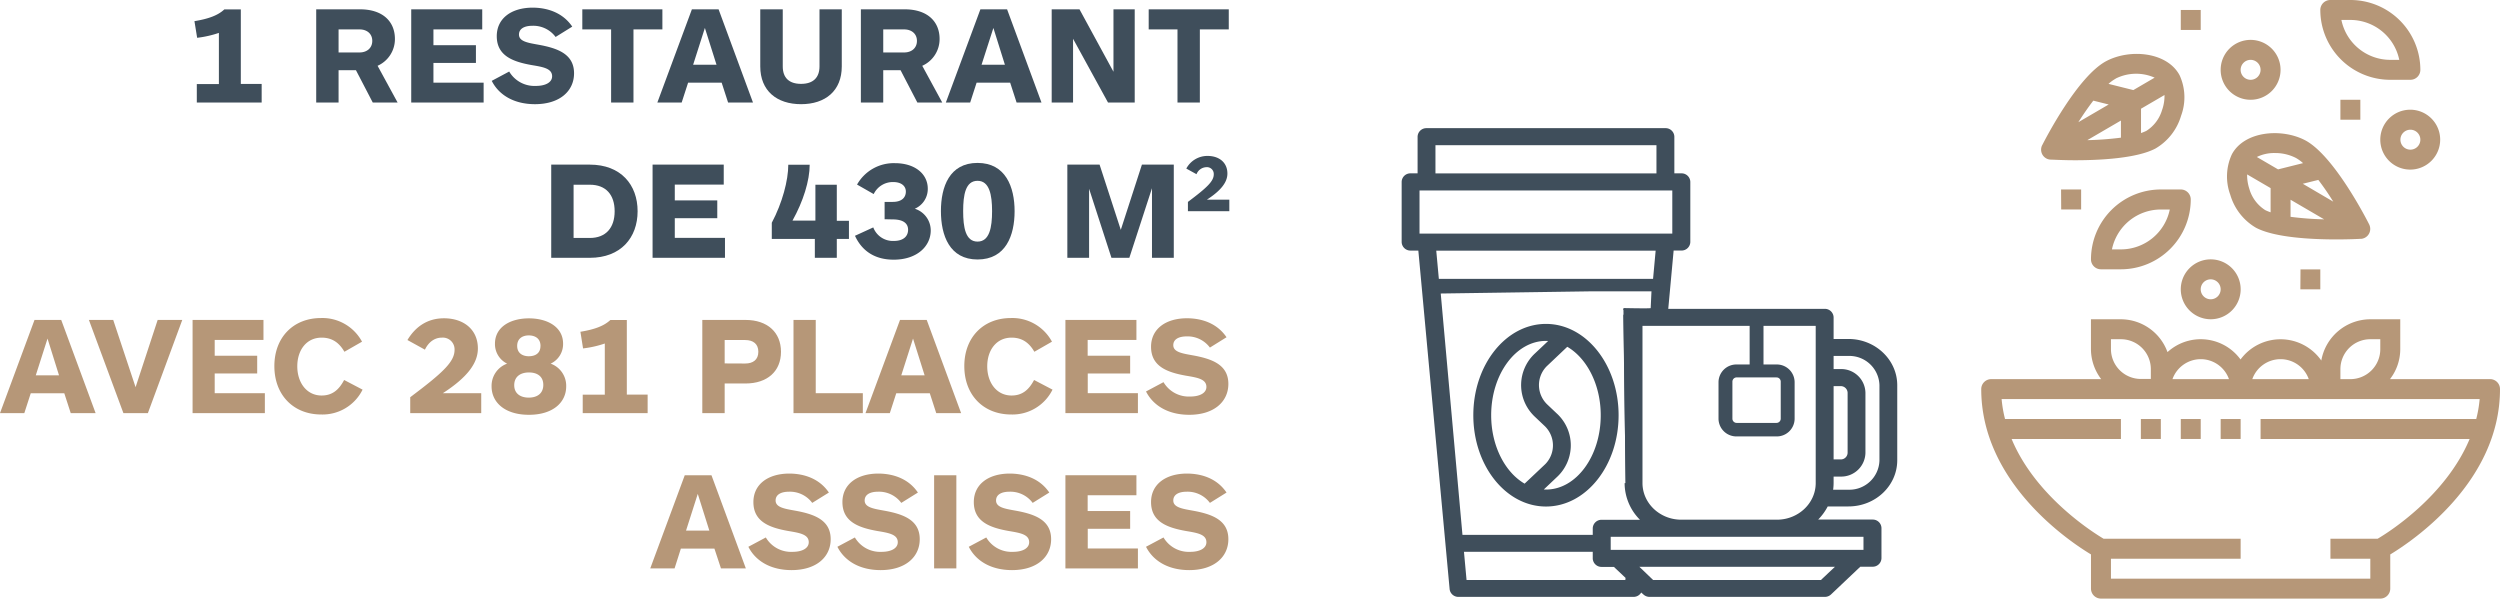 <svg xmlns="http://www.w3.org/2000/svg" xmlns:xlink="http://www.w3.org/1999/xlink" viewBox="0 0 804.85 192.71"><defs><clipPath id="a" transform="translate(0 0)"><rect x="637.84" width="167.01" height="192.71" style="fill:none"/></clipPath><clipPath id="c" transform="translate(0 0)"><rect x="450.71" y="40.72" width="160.64" height="151.99" style="fill:none"/></clipPath></defs><g style="clip-path:url(#a)"><path d="M637.84,125.26c0,29.89,28,48.82,35.33,53.23v11a3.22,3.22,0,0,0,3.21,3.22h89.93a3.21,3.21,0,0,0,3.21-3.21h0v-11c7.3-4.41,35.33-23.34,35.33-53.23a3.21,3.21,0,0,0-3.2-3.22H769.44a15.83,15.83,0,0,0,3.3-9.63v-9.63h-9.63a16.06,16.06,0,0,0-15.79,13.28,16,16,0,0,0-26-.34,15.86,15.86,0,0,0-22.16-3.48c-.47.34-.92.71-1.36,1.1a16,16,0,0,0-15-10.56h-9.64v9.63a16,16,0,0,0,3.3,9.64H641.05a3.21,3.21,0,0,0-3.21,3.21h0m115.63-6.43a9.63,9.63,0,0,1,9.63-9.63h3.21v3.21a9.64,9.64,0,0,1-9.63,9.64h-3.21Zm-19.28-3.21a9.66,9.66,0,0,1,9.09,6.42H725.11a9.65,9.65,0,0,1,9.08-6.42m-25.69,0a9.66,9.66,0,0,1,9.09,6.42H699.41a9.68,9.68,0,0,1,9.09-6.42m-28.9-6.42h3.21a9.63,9.63,0,0,1,9.63,9.63h0V122h-3.21a9.63,9.63,0,0,1-9.63-9.63Zm118.7,19.27a39.7,39.7,0,0,1-1.1,6.42H727.77v6.43h67.3c-7.64,18.34-26,30-29.63,32.12H750.26v6.42H763.1v6.42H679.6v-6.42h41.75v-6.42h-44.1c-3.61-2.14-22-13.78-29.63-32.12h35.19V134.9H645.5a40,40,0,0,1-1.1-6.43Z" transform="translate(0 0)" style="fill:#b69778"/></g><path d="M689.23,134.9h6.43v6.42h-6.43Z" transform="translate(0 0)" style="fill:#b69778"/><path d="M702.08,134.9h6.42v6.42h-6.42Z" transform="translate(0 0)" style="fill:#b69778"/><path d="M714.92,134.9h6.43v6.42h-6.43Z" transform="translate(0 0)" style="fill:#b69778"/><g style="clip-path:url(#a)"><path d="M657.46,46.73a3.22,3.22,0,0,0,1.41,4.32,3.16,3.16,0,0,0,1.28.34c.84,0,3.89.2,7.91.2,8,0,19.86-.59,25.88-3.78a18.11,18.11,0,0,0,8.25-10.58,17,17,0,0,0-.49-13c-4-7.5-15.94-8.61-23.6-4.56-9.16,4.84-19.49,24.82-20.64,27.09m25.35-2.44a100.39,100.39,0,0,1-10.82.8l10.82-6.31Zm13.27-9A11.91,11.91,0,0,1,691,42.13a15.11,15.11,0,0,1-1.72.7V35l7.56-4.41a13.69,13.69,0,0,1-.71,4.62m-15-9.92A14.72,14.72,0,0,1,693.66,25l-6.85,4-8-2a12.63,12.63,0,0,1,2.3-1.67m-2.24,8.31-9.77,5.7c1.5-2.37,3.15-4.77,4.82-6.94Z" transform="translate(0 0)" style="fill:#b69778"/><path d="M760.07,76.9a3.21,3.21,0,0,0,3-3.38h0a3.38,3.38,0,0,0-.34-1.28C761.6,70,751.28,50,742.12,45.16c-7.66-4-19.65-2.94-23.61,4.56a17,17,0,0,0-.49,13,18.17,18.17,0,0,0,8.25,10.59c6,3.18,17.88,3.77,25.89,3.77,4,0,7.07-.15,7.91-.2M731,68.35a15.11,15.11,0,0,1-1.72-.7,12,12,0,0,1-5.14-6.89,14.18,14.18,0,0,1-.7-4.61L731,60.56Zm2.42-13.81-6.85-4a12.62,12.62,0,0,1,5.79-1.27,14.61,14.61,0,0,1,6.77,1.57,12.62,12.62,0,0,1,2.31,1.68l-8,2Zm4,15.26V64.3l10.81,6.31a97.91,97.91,0,0,1-10.81-.81m3.94-10.64,5-1.24c1.67,2.18,3.31,4.57,4.81,7Z" transform="translate(0 0)" style="fill:#b69778"/><path d="M776,25.69a3.21,3.21,0,0,0,3.21-3.21A22.51,22.51,0,0,0,756.68,0h-6.42A3.22,3.22,0,0,0,747,3.21h0a22.52,22.52,0,0,0,22.48,22.48ZM753.79,6.42h2.89a16.1,16.1,0,0,1,15.74,12.85h-2.9A16.08,16.08,0,0,1,753.79,6.42" transform="translate(0 0)" style="fill:#b69778"/><path d="M695.65,61a22.51,22.51,0,0,0-22.48,22.49,3.21,3.21,0,0,0,3.21,3.21h6.43a22.51,22.51,0,0,0,22.48-22.49A3.21,3.21,0,0,0,702.08,61ZM682.81,80.29h-2.89a16.07,16.07,0,0,1,15.73-12.84h2.89a16.08,16.08,0,0,1-15.73,12.84" transform="translate(0 0)" style="fill:#b69778"/><path d="M724.56,32.12a9.64,9.64,0,1,0-9.64-9.64,9.63,9.63,0,0,0,9.64,9.64h0m0-12.85a3.21,3.21,0,1,1-3.21,3.21,3.22,3.22,0,0,1,3.21-3.21h0" transform="translate(0 0)" style="fill:#b69778"/><path d="M776,54.6A9.64,9.64,0,1,0,766.31,45,9.64,9.64,0,0,0,776,54.6h0m0-12.84a3.21,3.21,0,1,1-3.21,3.2,3.21,3.21,0,0,1,3.21-3.2h0" transform="translate(0 0)" style="fill:#b69778"/><path d="M711.71,102.78a9.64,9.64,0,1,0-9.63-9.64,9.65,9.65,0,0,0,9.63,9.64h0m0-12.85a3.21,3.21,0,1,1-3.21,3.21,3.21,3.21,0,0,1,3.21-3.21h0" transform="translate(0 0)" style="fill:#b69778"/></g><path d="M753.47,32.12h6.42v6.42h-6.42Z" transform="translate(0 0)" style="fill:#b69778"/><path d="M702.08,3.21h6.42V9.64h-6.42Z" transform="translate(0 0)" style="fill:#b69778"/><path d="M663.54,61H670v6.43h-6.42Z" transform="translate(0 0)" style="fill:#b69778"/><path d="M740.62,86.72H747v6.42h-6.42Z" transform="translate(0 0)" style="fill:#b69778"/><g style="clip-path:url(#c)"><path d="M497.71,162.76c12.72,0,23.07-13,23.07-29.08s-10.35-29.09-23.07-29.09-23.08,13-23.08,29.09,10.35,29.08,23.08,29.08m17.94-29.08c0,13.36-8,24.24-17.94,24.24a13,13,0,0,1-1.4-.1l4.71-4.46a13.6,13.6,0,0,0,.78-19.2q-.37-.41-.78-.78l-3-2.84a8.93,8.93,0,0,1-.51-12.62c.16-.17.33-.34.51-.5l6.5-6.16c6.52,3.64,11.13,12.3,11.13,22.41m-17.94-24.23a13.37,13.37,0,0,1,1.4.1L494.39,114a13.59,13.59,0,0,0-.78,19.19c.25.28.51.54.78.79l3,2.84a8.93,8.93,0,0,1,.51,12.62c-.16.17-.33.34-.51.5l-6.51,6.15c-6.5-3.64-11.12-12.31-11.12-22.41,0-13.37,8.05-24.24,17.95-24.24" transform="translate(0 0)" style="fill:#3f4e5b"/><path d="M497.71,162.76c12.72,0,23.07-13,23.07-29.08s-10.35-29.09-23.07-29.09-23.08,13-23.08,29.09S485,162.76,497.71,162.76Zm17.94-29.08c0,13.36-8,24.24-17.94,24.24a13,13,0,0,1-1.4-.1l4.71-4.46a13.6,13.6,0,0,0,.78-19.2q-.37-.41-.78-.78l-3-2.84a8.93,8.93,0,0,1-.51-12.62c.16-.17.33-.34.51-.5l6.5-6.16C511,114.9,515.65,123.57,515.65,133.68Zm-17.94-24.24a13.37,13.37,0,0,1,1.4.1L494.39,114a13.59,13.59,0,0,0-.78,19.19c.25.28.51.54.78.79l3,2.84a8.93,8.93,0,0,1,.51,12.62c-.16.17-.33.34-.51.5l-6.51,6.15c-6.5-3.64-11.12-12.31-11.12-22.41C479.76,120.31,487.81,109.44,497.71,109.44Z" transform="translate(0 0)" style="fill:#3f4e5b;stroke:#3f4e5b;stroke-width:0.62px"/></g><path d="M567.43,119.43h-3.84v-16.8h3.84Z" transform="translate(0 0)" style="fill:#3f4e5b;stroke:#3f4e5b;stroke-width:0.62px"/><g style="clip-path:url(#c)"><path d="M595.11,109.44H590v-7.27a2.5,2.5,0,0,0-2.56-2.43h-50.7l1.79-19.39h2.77a2.51,2.51,0,0,0,2.57-2.42V58.54a2.5,2.5,0,0,0-2.57-2.42h-2.57V44a2.5,2.5,0,0,0-2.56-2.43h-76.9A2.51,2.51,0,0,0,456.69,44V56.12h-2.57a2.49,2.49,0,0,0-2.56,2.42V77.93a2.51,2.51,0,0,0,2.56,2.43h2.78L467,189.63a2.51,2.51,0,0,0,2.56,2.22H525.9a2.52,2.52,0,0,0,2.37-1.6l1,.89a2.6,2.6,0,0,0,1.81.71h56.39a2.6,2.6,0,0,0,1.81-.71l9.5-9h4.07a2.5,2.5,0,0,0,2.56-2.43V170a2.49,2.49,0,0,0-2.56-2.42H584.57a17.18,17.18,0,0,0,3.66-4.85h6.88c8.49,0,15.37-6.51,15.38-14.54V124c0-8-6.89-14.53-15.38-14.54m-133.29-63h71.77v9.7H461.82ZM456.69,61h82V75.51h-82Zm0,14.55,5.36,4.84h71.31l-.89,9.7H462.94ZM458,90.05h68.64L533,94.43l-1.26,5c-1.37,0-9.08.77-9.12,2.15l.74,53.89a16.43,16.43,0,0,0,5.41,12.12h-13.1a2.51,2.51,0,0,0-2.57,2.42v2.43H470.54Zm65.53,97H471.86l-.89-9.7h42.11v2.43a2.51,2.51,0,0,0,2.57,2.43h4.06l3.94,3.72Zm62.8,0H532.09L527,182.16h64.52Zm13.89-9.7h-82v-4.84h82Zm-15.38-63V141s0,0,0,0v6.79h0v7.71c0,6.69-5.74,12.12-12.82,12.12H541.28c-7.07,0-12.81-5.43-12.81-12.12v-50.9h56.39ZM590,141V124h2.57a2.51,2.51,0,0,1,2.56,2.43V145.8a2.5,2.5,0,0,1-2.56,2.42H590Zm15.38,7.27a10,10,0,0,1-10.25,9.7h-5.33a16.34,16.34,0,0,0,.2-2.42v-2.43h2.56a7.49,7.49,0,0,0,7.69-7.27V126.41a7.48,7.48,0,0,0-7.68-7.28H590v-4.85h5.13a10,10,0,0,1,10.25,9.7Z" transform="translate(0 0)" style="fill:#3f4e5b"/><path d="M595.11,109.44H590v-7.27a2.5,2.5,0,0,0-2.56-2.43h-50.7l1.79-19.39h2.77a2.51,2.51,0,0,0,2.57-2.42V58.54a2.5,2.5,0,0,0-2.57-2.42h-2.57V44a2.5,2.5,0,0,0-2.56-2.43h-76.9A2.51,2.51,0,0,0,456.69,44V56.12h-2.57a2.49,2.49,0,0,0-2.56,2.42V77.93a2.51,2.51,0,0,0,2.56,2.43h2.78L467,189.63a2.51,2.51,0,0,0,2.56,2.22H525.9a2.52,2.52,0,0,0,2.37-1.6l1,.89a2.6,2.6,0,0,0,1.81.71h56.39a2.6,2.6,0,0,0,1.81-.71l9.5-9h4.07a2.5,2.5,0,0,0,2.56-2.43V170a2.49,2.49,0,0,0-2.56-2.42H584.57a17.18,17.18,0,0,0,3.66-4.85h6.88c8.49,0,15.37-6.51,15.38-14.54V124C610.48,116,603.6,109.45,595.11,109.44Zm-133.29-63h71.77v9.7H461.82ZM456.69,61h82V75.51h-82Zm5.36,19.39h71.31l-.89,9.7H462.94Zm61.29,75.14a16.43,16.43,0,0,0,5.41,12.12h-13.1a2.51,2.51,0,0,0-2.57,2.42v2.43H470.54l-7.05-78.31,48.14-.7H532l-.28,6c-1,.19-8.24,0-9.07,0m.9,87.55H471.86l-.89-9.7h42.11v2.43a2.51,2.51,0,0,0,2.57,2.43h4.06l3.94,3.72Zm62.8,0H532.09L527,182.16h64.52Zm13.89-9.7h-82v-4.84h82Zm-15.38-63V141s0,0,0,0v6.79h0v7.71c0,6.69-5.74,12.12-12.82,12.12H541.28c-7.07,0-12.81-5.43-12.81-12.12v-50.9h56.39ZM590,141V124h2.57a2.51,2.51,0,0,1,2.56,2.43V145.8a2.5,2.5,0,0,1-2.56,2.42H590Zm15.38,7.27a10,10,0,0,1-10.25,9.7h-5.33a16.34,16.34,0,0,0,.2-2.42v-2.43h2.56a7.49,7.49,0,0,0,7.69-7.27V126.41a7.48,7.48,0,0,0-7.68-7.28H590v-4.85h5.13a10,10,0,0,1,10.25,9.7Z" transform="translate(0 0)" style="fill:#3f4e5b;stroke:#3f4e5b;stroke-width:0.62px"/></g><path d="M528.46,119.13h0Z" transform="translate(0 0)" style="fill:#3f4e5b"/><path d="M528.57,119.14h0Z" transform="translate(0 0)" style="fill:#3f4e5b;stroke:#3f4e5b;stroke-width:0.62px"/><g style="clip-path:url(#c)"><path d="M571.88,140.19H559.15a5.44,5.44,0,0,1-5.58-5.27v-12a5.44,5.44,0,0,1,5.58-5.27h12.73a5.43,5.43,0,0,1,5.57,5.27v12a5.43,5.43,0,0,1-5.57,5.27m-12.73-19a1.69,1.69,0,0,0-1.73,1.64v12a1.68,1.68,0,0,0,1.73,1.63h12.73a1.68,1.68,0,0,0,1.72-1.63v-12a1.66,1.66,0,0,0-1.72-1.63Z" transform="translate(0 0)" style="fill:#3f4e5b"/><path d="M571.88,140.19H559.15a5.44,5.44,0,0,1-5.58-5.27v-12a5.44,5.44,0,0,1,5.58-5.27h12.73a5.43,5.43,0,0,1,5.57,5.27v12A5.43,5.43,0,0,1,571.88,140.19Zm-12.73-19a1.69,1.69,0,0,0-1.73,1.64v12a1.68,1.68,0,0,0,1.73,1.63h12.73a1.68,1.68,0,0,0,1.72-1.63v-12a1.66,1.66,0,0,0-1.72-1.63Z" transform="translate(0 0)" style="fill:#3f4e5b;stroke:#3f4e5b;stroke-width:0.62px"/></g><g style="isolation:isolate"><path d="M63.36,33V27.06h7.11V10.59a34,34,0,0,1-7,1.58L62.6,6.81c4.63-.76,7.6-1.89,9.62-3.78h5.31v24h6.71V33Z" transform="translate(0 0)" style="fill:#3f4e5b"/><path d="M120,33l-5.4-10.39H109V33h-7.2V3h14.09c7.42,0,11.25,4,11.25,9.54a9.4,9.4,0,0,1-5.58,8.64L128,33ZM115.78,9.47H109v7.42h6.75c2.34,0,4.1-1.39,4.1-3.73S118.08,9.47,115.78,9.47Z" transform="translate(0 0)" style="fill:#3f4e5b"/><path d="M132.39,33V3h22.86V9.47H139.54v5.08h13.68v5.72H139.54v6.34H155.7V33Z" transform="translate(0 0)" style="fill:#3f4e5b"/><path d="M184.23,8.57l-5.36,3.33a8.93,8.93,0,0,0-7.47-3.6c-2.52,0-4.32.9-4.32,2.83,0,2.21,2.88,2.66,6.12,3.24,6.3,1.13,11.61,3,11.61,9.23,0,5.67-4.54,9.94-12.6,9.94-6.52,0-11.52-2.79-13.9-7.51l5.62-3a9.43,9.43,0,0,0,8.6,4.63c3.15,0,5.22-1.17,5.22-3.1,0-2.52-2.93-3-6.53-3.6-6.12-1.08-11.29-3-11.29-9.32,0-5.71,4.68-9.18,11.61-9.18C176.31,2.49,181.21,4.11,184.23,8.57Z" transform="translate(0 0)" style="fill:#3f4e5b"/><path d="M203.94,9.47V33h-7.2V9.47h-9.27V3h25.78V9.47Z" transform="translate(0 0)" style="fill:#3f4e5b"/><path d="M234.4,33l-2.07-6.39h-10.8L219.46,33h-7.83L222.75,3h8.59l11.07,30ZM226.93,9l-3.78,11.83h7.52Z" transform="translate(0 0)" style="fill:#3f4e5b"/><path d="M271,21.39c0,7.83-5.27,12.15-13.1,12.15s-13.14-4.32-13.14-12.15V3H252V21.39C252,25,254,27,257.89,27s5.94-2,5.94-5.63V3H271Z" transform="translate(0 0)" style="fill:#3f4e5b"/><path d="M295.33,33l-5.4-10.39h-5.58V33h-7.2V3h14.09c7.42,0,11.25,4,11.25,9.54a9.4,9.4,0,0,1-5.58,8.64L303.34,33ZM291.1,9.47h-6.75v7.42h6.75c2.34,0,4.1-1.39,4.1-3.73S293.4,9.47,291.1,9.47Z" transform="translate(0 0)" style="fill:#3f4e5b"/><path d="M327.28,33l-2.07-6.39h-10.8L312.34,33h-7.83L315.63,3h8.59l11.07,30ZM319.81,9,316,20.85h7.52Z" transform="translate(0 0)" style="fill:#3f4e5b"/><path d="M356.71,33,345.46,12.48V33h-6.88V3h8.95L358.47,23.1V3h6.84V33Z" transform="translate(0 0)" style="fill:#3f4e5b"/><path d="M386.28,9.47V33h-7.2V9.47h-9.27V3h25.78V9.47Z" transform="translate(0 0)" style="fill:#3f4e5b"/></g><g style="isolation:isolate"><path d="M177.46,83V53h12.42c10,0,15.39,6.48,15.39,15s-5.4,15-15.39,15Zm12.42-6.39c5.22,0,8-3.33,8-8.59s-2.75-8.55-8-8.55h-5.22V76.61Z" transform="translate(0 0)" style="fill:#3f4e5b"/><path d="M210.09,83V53H233v6.44H217.24v5.08h13.68v5.72H217.24v6.34H233.4V83Z" transform="translate(0 0)" style="fill:#3f4e5b"/><path d="M269.4,76.92V83h-7.07V76.92H248.47V71.71c3.38-6.35,5.31-13.64,5.31-18.68h6.89c0,5.13-2.07,11.79-5.54,18h7.38V59.47h6.89V71.08h3.91v5.84Z" transform="translate(0 0)" style="fill:#3f4e5b"/><path d="M284.79,70.58V65h2.61c3,0,4.23-1.49,4.23-3.33s-1.53-3.06-4.05-3.06a6.82,6.82,0,0,0-6.3,3.87l-5.36-3.06a13.56,13.56,0,0,1,12.2-6.89c6.39,0,10.57,3.42,10.57,8.24a6.94,6.94,0,0,1-4.18,6.43,7.33,7.33,0,0,1,5.13,7c0,5-4.33,9.4-11.93,9.4-6.3,0-10.3-3-12.46-7.69l5.89-2.7a6.75,6.75,0,0,0,6.62,4.36c3.06,0,4.59-1.48,4.59-3.6s-1.67-3.33-4.91-3.33Z" transform="translate(0 0)" style="fill:#3f4e5b"/><path d="M314.71,83.54c-9,0-11.79-7.74-11.79-15.57s2.75-15.52,11.79-15.52S326.64,60.19,326.64,68,323.8,83.54,314.71,83.54Zm0-25.33c-3.87,0-4.63,4.5-4.63,9.76s.76,9.81,4.63,9.81,4.68-4.59,4.68-9.81S318.54,58.21,314.71,58.21Z" transform="translate(0 0)" style="fill:#3f4e5b"/><path d="M370.87,83V60.59L363.58,83h-5.76l-7.2-22.23V83h-7V53H354l6.83,21,6.8-21h10.26V83Z" transform="translate(0 0)" style="fill:#3f4e5b"/></g><g style="isolation:isolate"><path d="M382.44,68V65c6.28-4.7,8.32-6.69,8.32-8.9a2.2,2.2,0,0,0-2.39-2.28,3.55,3.55,0,0,0-3.17,2.26l-3.28-1.81a7.68,7.68,0,0,1,6.85-4.07c3.7,0,6.38,2.1,6.38,5.67,0,2.75-2,5.43-6.59,8.4h7.21V68Z" transform="translate(0 0)" style="fill:#3f4e5b"/></g><g style="isolation:isolate"><path d="M22.77,133l-2.07-6.39H9.9L7.83,133H0l11.11-30h8.6l11.07,30ZM15.3,109l-3.78,11.83H19Z" transform="translate(0 0)" style="fill:#b69778"/><path d="M58.68,103,47.61,133H39.73L28.62,103h7.83l7.2,21.65L50.76,103Z" transform="translate(0 0)" style="fill:#b69778"/><path d="M62,133V103H84.82v6.44H69.12v5.08H82.8v5.72H69.12v6.34H85.27V133Z" transform="translate(0 0)" style="fill:#b69778"/><path d="M110.88,113.25c-1.8-3.15-4.19-4.55-7.34-4.55-4.86,0-7.83,4-7.83,9.23s3,9.4,7.83,9.4c3.38,0,5.54-1.75,7.25-5l5.94,3.11a14.37,14.37,0,0,1-13.32,8c-8.91,0-15.08-6.25-15.08-15.57s6.17-15.48,15-15.48A14.48,14.48,0,0,1,116.55,110Z" transform="translate(0 0)" style="fill:#b69778"/><path d="M132.07,133v-5.13c10.76-8.05,14.27-11.47,14.27-15.25a3.78,3.78,0,0,0-4.1-3.92c-2.25,0-4.23,1.35-5.44,3.87l-5.63-3.1c2.48-4.14,6.3-7,11.75-7,6.34,0,10.93,3.6,10.93,9.72,0,4.73-3.42,9.32-11.29,14.4h12.37V133Z" transform="translate(0 0)" style="fill:#b69778"/><path d="M158.26,124.41a7.59,7.59,0,0,1,5-7.34,7,7,0,0,1-3.91-6.43c0-5.4,5-8.15,10.93-8.15s11,2.75,11,8.15a6.93,6.93,0,0,1-4,6.43,7.57,7.57,0,0,1,5,7.34c0,5.08-4.19,9.13-12,9.13S158.26,129.49,158.26,124.41Zm16.65-.5c0-2.65-1.84-4-4.63-4s-4.73,1.4-4.73,4.1,2,4,4.68,4S174.91,126.7,174.91,123.91Zm-.9-12.55c0-2.43-1.8-3.38-3.78-3.38s-3.73,1-3.73,3.38,1.8,3.33,3.73,3.33S174,113.88,174,111.36Z" transform="translate(0 0)" style="fill:#b69778"/><path d="M187.6,133v-5.94h7.11V110.59a33.69,33.69,0,0,1-7,1.58l-.85-5.36c4.63-.76,7.6-1.89,9.63-3.78h5.31v24h6.7V133Z" transform="translate(0 0)" style="fill:#b69778"/><path d="M240,123.46h-6.7V133h-7.2V103H240c7.07,0,11.43,4,11.43,10.26S247.05,123.46,240,123.46Zm-.09-6.43c2.57,0,4.23-1.26,4.23-3.78s-1.66-3.78-4.23-3.78h-6.61V117Z" transform="translate(0 0)" style="fill:#b69778"/><path d="M255.46,133V103h7.16v23.58h15.16V133Z" transform="translate(0 0)" style="fill:#b69778"/><path d="M301.41,133l-2.07-6.39h-10.8L286.47,133h-7.83l11.11-30h8.6l11.07,30Zm-7.47-24-3.78,11.83h7.51Z" transform="translate(0 0)" style="fill:#b69778"/><path d="M333,113.25c-1.8-3.15-4.19-4.55-7.34-4.55-4.86,0-7.83,4-7.83,9.23s3,9.4,7.83,9.4c3.38,0,5.54-1.75,7.25-5l5.94,3.11a14.37,14.37,0,0,1-13.32,8c-8.91,0-15.08-6.25-15.08-15.57s6.17-15.48,15-15.48A14.48,14.48,0,0,1,338.67,110Z" transform="translate(0 0)" style="fill:#b69778"/><path d="M343,133V103h22.86v6.44h-15.7v5.08h13.68v5.72H350.19v6.34h16.15V133Z" transform="translate(0 0)" style="fill:#b69778"/><path d="M394.87,108.57l-5.35,3.33a8.94,8.94,0,0,0-7.47-3.6c-2.52,0-4.32.9-4.32,2.83,0,2.21,2.88,2.66,6.12,3.24,6.3,1.13,11.61,3,11.61,9.23,0,5.67-4.55,9.94-12.6,9.94-6.53,0-11.52-2.79-13.91-7.51l5.63-3a9.43,9.43,0,0,0,8.59,4.63c3.15,0,5.22-1.17,5.22-3.1,0-2.52-2.92-3-6.52-3.6-6.12-1.08-11.3-3-11.3-9.32,0-5.71,4.68-9.18,11.61-9.18C387,102.49,391.86,104.11,394.87,108.57Z" transform="translate(0 0)" style="fill:#b69778"/></g><g style="isolation:isolate"><path d="M232.11,183,230,176.61h-10.8L217.17,183h-7.83l11.11-30h8.6l11.07,30Zm-7.47-24-3.78,11.83h7.51Z" transform="translate(0 0)" style="fill:#b69778"/><path d="M266.85,158.57l-5.36,3.33a8.93,8.93,0,0,0-7.47-3.6c-2.52,0-4.32.9-4.32,2.83,0,2.21,2.88,2.66,6.12,3.24,6.3,1.13,11.61,3,11.61,9.23,0,5.67-4.54,9.94-12.6,9.94-6.52,0-11.52-2.79-13.9-7.51l5.62-3a9.43,9.43,0,0,0,8.6,4.63c3.15,0,5.22-1.17,5.22-3.1,0-2.52-2.93-3-6.53-3.6-6.12-1.08-11.29-3-11.29-9.32,0-5.71,4.68-9.18,11.61-9.18C258.93,152.49,263.83,154.11,266.85,158.57Z" transform="translate(0 0)" style="fill:#b69778"/><path d="M295.51,158.57l-5.35,3.33a8.94,8.94,0,0,0-7.47-3.6c-2.52,0-4.32.9-4.32,2.83,0,2.21,2.88,2.66,6.12,3.24,6.3,1.13,11.61,3,11.61,9.23,0,5.67-4.55,9.94-12.6,9.94-6.53,0-11.52-2.79-13.91-7.51l5.63-3a9.43,9.43,0,0,0,8.59,4.63c3.15,0,5.22-1.17,5.22-3.1,0-2.52-2.92-3-6.52-3.6-6.12-1.08-11.3-3-11.3-9.32,0-5.71,4.68-9.18,11.61-9.18C287.59,152.49,292.5,154.11,295.51,158.57Z" transform="translate(0 0)" style="fill:#b69778"/><path d="M300.73,183V153h7.16v30Z" transform="translate(0 0)" style="fill:#b69778"/><path d="M337.81,158.57l-5.35,3.33a8.94,8.94,0,0,0-7.47-3.6c-2.52,0-4.32.9-4.32,2.83,0,2.21,2.88,2.66,6.12,3.24,6.3,1.13,11.61,3,11.61,9.23,0,5.67-4.55,9.94-12.6,9.94-6.53,0-11.52-2.79-13.91-7.51l5.63-3a9.43,9.43,0,0,0,8.59,4.63c3.15,0,5.22-1.17,5.22-3.1,0-2.52-2.92-3-6.52-3.6-6.12-1.08-11.3-3-11.3-9.32,0-5.71,4.68-9.18,11.61-9.18C329.89,152.49,334.8,154.11,337.81,158.57Z" transform="translate(0 0)" style="fill:#b69778"/><path d="M343,183V153h22.86v6.44h-15.7v5.08h13.68v5.72H350.19v6.34h16.15V183Z" transform="translate(0 0)" style="fill:#b69778"/><path d="M394.87,158.57l-5.35,3.33a8.94,8.94,0,0,0-7.47-3.6c-2.52,0-4.32.9-4.32,2.83,0,2.21,2.88,2.66,6.12,3.24,6.3,1.13,11.61,3,11.61,9.23,0,5.67-4.55,9.94-12.6,9.94-6.53,0-11.52-2.79-13.91-7.51l5.63-3a9.43,9.43,0,0,0,8.59,4.63c3.15,0,5.22-1.17,5.22-3.1,0-2.52-2.92-3-6.52-3.6-6.12-1.08-11.3-3-11.3-9.32,0-5.71,4.68-9.18,11.61-9.18C387,152.49,391.86,154.11,394.87,158.57Z" transform="translate(0 0)" style="fill:#b69778"/></g></svg>